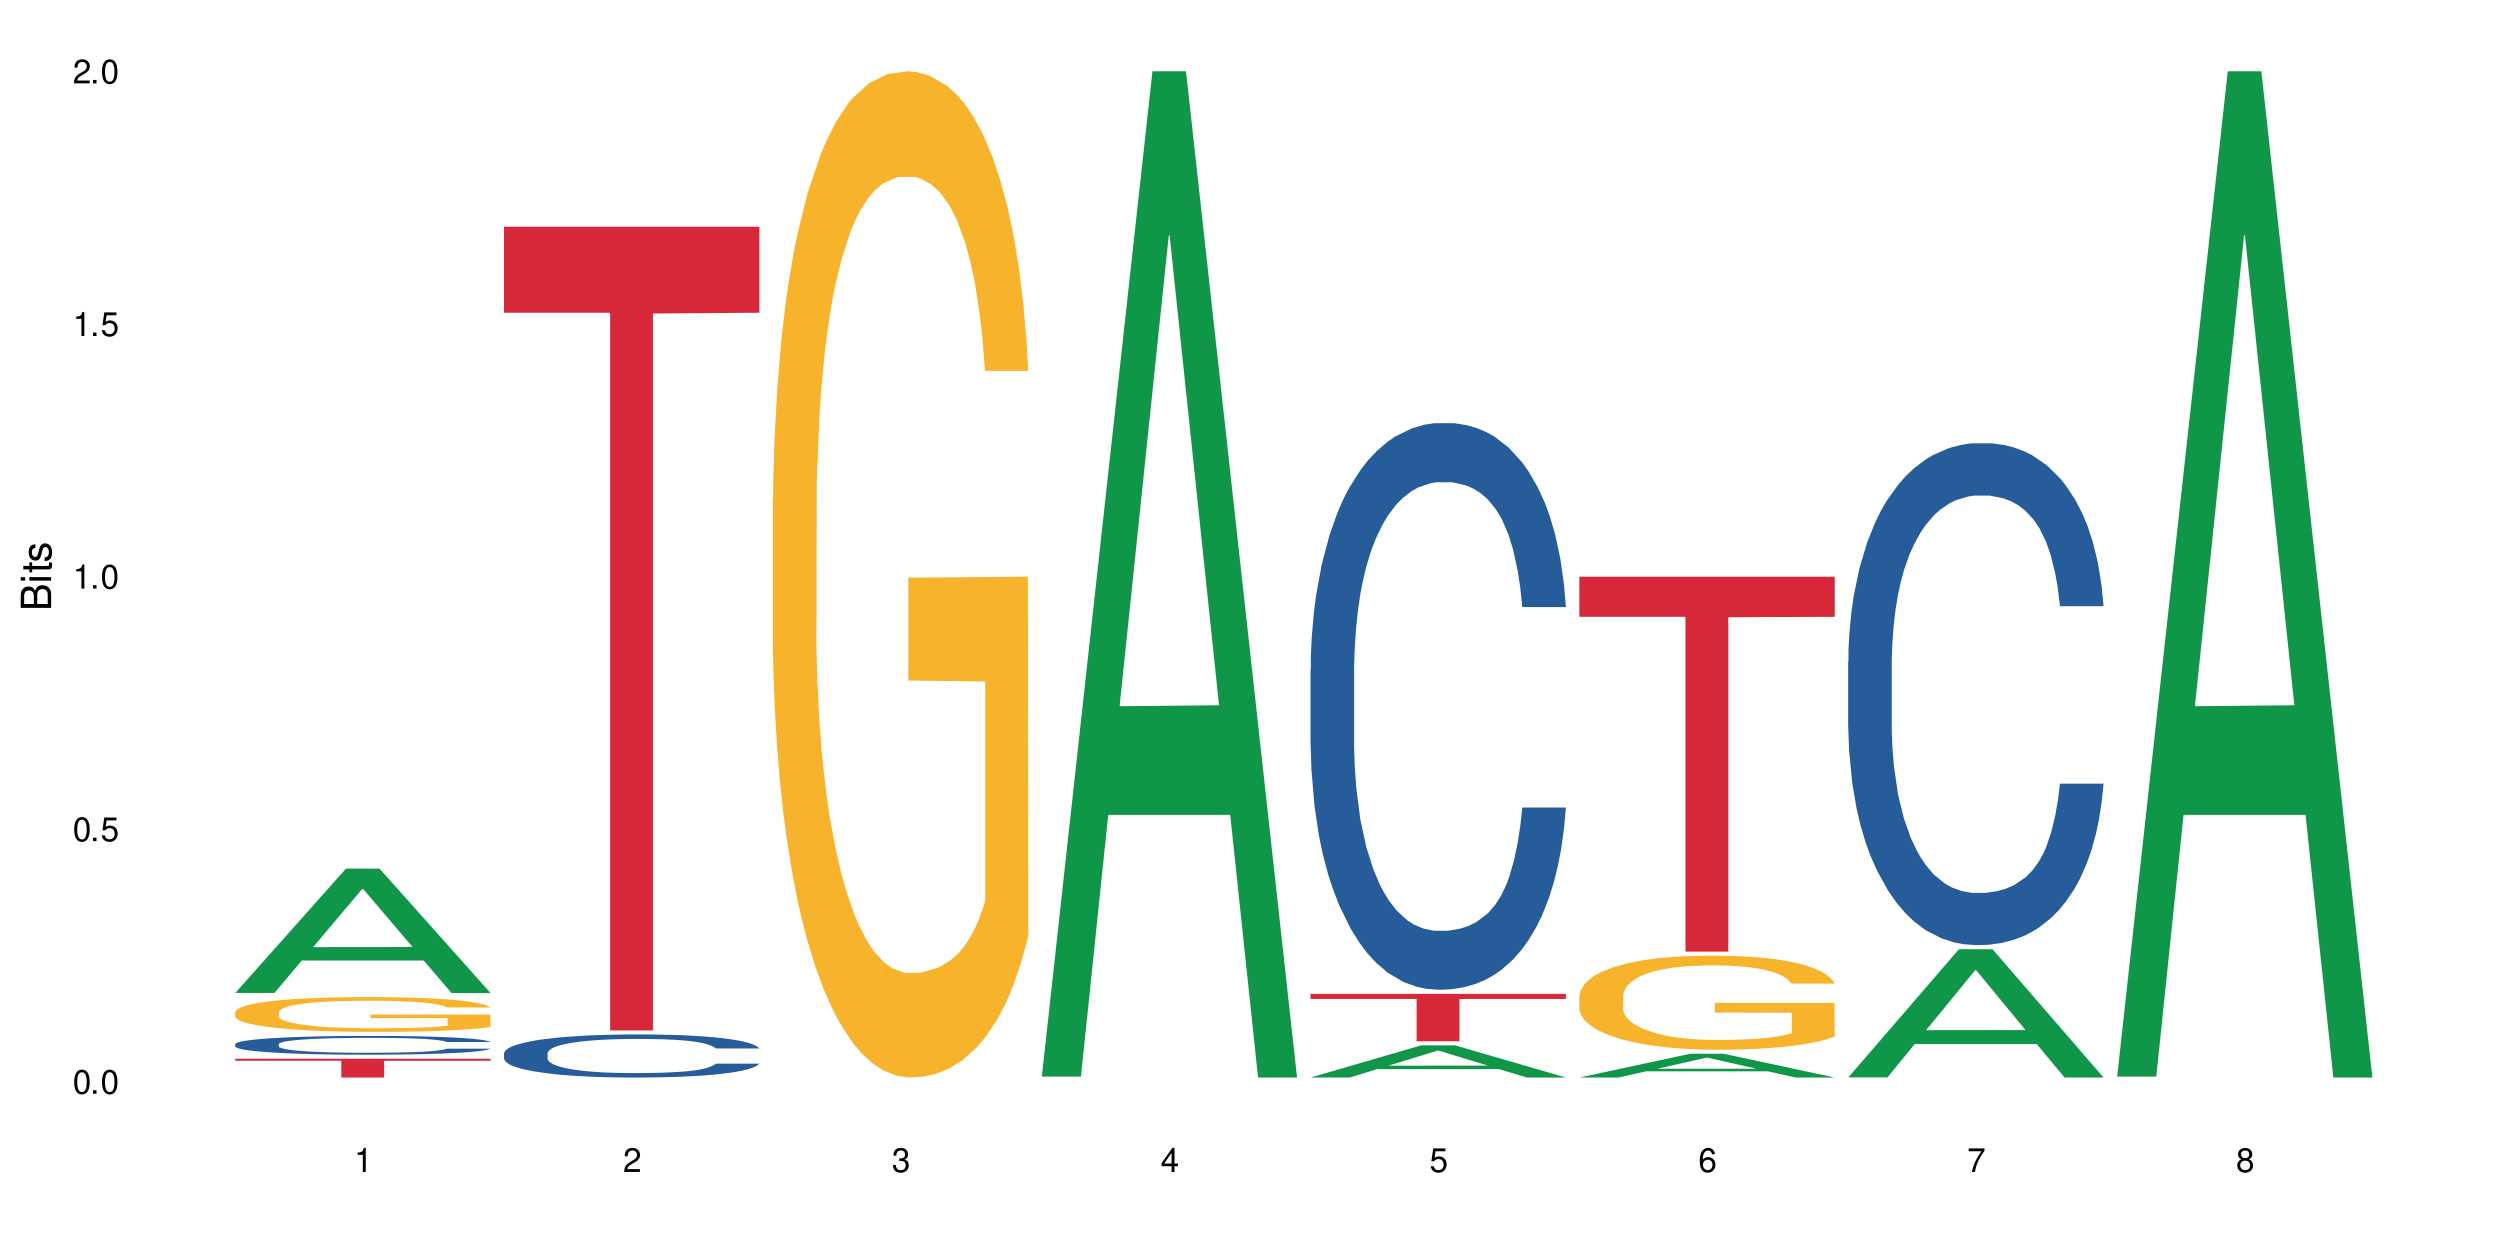 <?xml version="1.0" encoding="UTF-8"?>
<svg xmlns="http://www.w3.org/2000/svg" xmlns:xlink="http://www.w3.org/1999/xlink" width="720" height="360" viewBox="0 0 720 360">
<defs>
<g>
<g id="glyph-0-0">
</g>
<g id="glyph-0-1">
<path d="M 2.641 -6.938 C 2 -6.938 1.422 -6.656 1.078 -6.172 C 0.641 -5.562 0.406 -4.641 0.406 -3.359 C 0.406 -1.016 1.188 0.219 2.641 0.219 C 4.078 0.219 4.859 -1.016 4.859 -3.297 C 4.859 -4.641 4.656 -5.547 4.203 -6.172 C 3.844 -6.656 3.281 -6.938 2.641 -6.938 Z M 2.641 -6.188 C 3.547 -6.188 4 -5.25 4 -3.375 C 4 -1.406 3.562 -0.484 2.625 -0.484 C 1.734 -0.484 1.281 -1.438 1.281 -3.344 C 1.281 -5.25 1.734 -6.188 2.641 -6.188 Z M 2.641 -6.188 "/>
</g>
<g id="glyph-0-2">
<path d="M 1.828 -1 L 0.828 -1 L 0.828 0 L 1.828 0 Z M 1.828 -1 "/>
</g>
<g id="glyph-0-3">
<path d="M 4.562 -6.797 L 1.062 -6.797 L 0.547 -3.094 L 1.328 -3.094 C 1.719 -3.562 2.047 -3.734 2.578 -3.734 C 3.484 -3.734 4.062 -3.109 4.062 -2.094 C 4.062 -1.125 3.484 -0.531 2.578 -0.531 C 1.828 -0.531 1.375 -0.906 1.188 -1.672 L 0.328 -1.672 C 0.453 -1.109 0.547 -0.844 0.75 -0.594 C 1.125 -0.078 1.828 0.219 2.594 0.219 C 3.969 0.219 4.922 -0.781 4.922 -2.219 C 4.922 -3.562 4.031 -4.484 2.719 -4.484 C 2.25 -4.484 1.859 -4.359 1.469 -4.062 L 1.734 -5.969 L 4.562 -5.969 Z M 4.562 -6.797 "/>
</g>
<g id="glyph-0-4">
<path d="M 2.484 -4.938 L 2.484 0 L 3.328 0 L 3.328 -6.938 L 2.766 -6.938 C 2.469 -5.875 2.281 -5.734 0.984 -5.562 L 0.984 -4.938 Z M 2.484 -4.938 "/>
</g>
<g id="glyph-0-5">
<path d="M 4.859 -0.828 L 1.281 -0.828 C 1.359 -1.406 1.672 -1.781 2.5 -2.281 L 3.469 -2.828 C 4.406 -3.344 4.906 -4.062 4.906 -4.906 C 4.906 -5.484 4.672 -6.031 4.266 -6.406 C 3.859 -6.766 3.375 -6.938 2.719 -6.938 C 1.859 -6.938 1.219 -6.625 0.844 -6.031 C 0.609 -5.672 0.5 -5.234 0.484 -4.531 L 1.328 -4.531 C 1.359 -5.016 1.406 -5.281 1.531 -5.516 C 1.75 -5.938 2.188 -6.203 2.703 -6.203 C 3.469 -6.203 4.031 -5.641 4.031 -4.891 C 4.031 -4.344 3.719 -3.859 3.125 -3.516 L 2.234 -3 C 0.812 -2.172 0.406 -1.531 0.328 -0.016 L 4.859 -0.016 Z M 4.859 -0.828 "/>
</g>
<g id="glyph-0-6">
<path d="M 2.125 -3.188 L 2.578 -3.188 C 3.5 -3.188 3.984 -2.766 3.984 -1.922 C 3.984 -1.062 3.469 -0.531 2.594 -0.531 C 1.656 -0.531 1.203 -1 1.156 -2.016 L 0.312 -2.016 C 0.344 -1.453 0.438 -1.094 0.609 -0.781 C 0.953 -0.109 1.625 0.219 2.547 0.219 C 3.953 0.219 4.859 -0.625 4.859 -1.938 C 4.859 -2.828 4.516 -3.297 3.703 -3.594 C 4.344 -3.844 4.656 -4.328 4.656 -5.031 C 4.656 -6.219 3.875 -6.938 2.578 -6.938 C 1.203 -6.938 0.484 -6.172 0.453 -4.703 L 1.297 -4.703 C 1.312 -5.125 1.344 -5.359 1.453 -5.578 C 1.641 -5.969 2.062 -6.203 2.594 -6.203 C 3.344 -6.203 3.797 -5.75 3.797 -5 C 3.797 -4.516 3.609 -4.219 3.25 -4.047 C 3.016 -3.953 2.703 -3.922 2.125 -3.906 Z M 2.125 -3.188 "/>
</g>
<g id="glyph-0-7">
<path d="M 3.141 -1.672 L 3.141 0 L 3.984 0 L 3.984 -1.672 L 4.984 -1.672 L 4.984 -2.438 L 3.984 -2.438 L 3.984 -6.938 L 3.359 -6.938 L 0.266 -2.578 L 0.266 -1.672 Z M 3.141 -2.438 L 1 -2.438 L 3.141 -5.5 Z M 3.141 -2.438 "/>
</g>
<g id="glyph-0-8">
<path d="M 4.781 -5.125 C 4.609 -6.266 3.891 -6.938 2.844 -6.938 C 2.094 -6.938 1.422 -6.578 1.031 -5.953 C 0.594 -5.266 0.406 -4.422 0.406 -3.172 C 0.406 -2 0.578 -1.25 0.984 -0.641 C 1.359 -0.078 1.953 0.219 2.703 0.219 C 3.984 0.219 4.922 -0.75 4.922 -2.094 C 4.922 -3.375 4.062 -4.281 2.844 -4.281 C 2.172 -4.281 1.641 -4.031 1.281 -3.516 C 1.281 -5.234 1.828 -6.188 2.797 -6.188 C 3.391 -6.188 3.797 -5.797 3.938 -5.125 Z M 2.734 -3.531 C 3.547 -3.531 4.062 -2.953 4.062 -2.031 C 4.062 -1.156 3.484 -0.531 2.703 -0.531 C 1.922 -0.531 1.328 -1.188 1.328 -2.078 C 1.328 -2.938 1.906 -3.531 2.734 -3.531 Z M 2.734 -3.531 "/>
</g>
<g id="glyph-0-9">
<path d="M 4.984 -6.797 L 0.438 -6.797 L 0.438 -5.969 L 4.109 -5.969 C 2.5 -3.656 1.828 -2.234 1.328 0 L 2.219 0 C 2.594 -2.172 3.453 -4.047 4.984 -6.094 Z M 4.984 -6.797 "/>
</g>
<g id="glyph-0-10">
<path d="M 3.75 -3.656 C 4.469 -4.094 4.688 -4.438 4.688 -5.078 C 4.688 -6.172 3.844 -6.938 2.641 -6.938 C 1.438 -6.938 0.594 -6.172 0.594 -5.094 C 0.594 -4.438 0.812 -4.094 1.516 -3.656 C 0.734 -3.266 0.359 -2.703 0.359 -1.922 C 0.359 -0.656 1.281 0.219 2.641 0.219 C 3.984 0.219 4.922 -0.656 4.922 -1.922 C 4.922 -2.703 4.531 -3.266 3.75 -3.656 Z M 2.641 -6.188 C 3.359 -6.188 3.812 -5.75 3.812 -5.062 C 3.812 -4.406 3.344 -3.984 2.641 -3.984 C 1.922 -3.984 1.453 -4.406 1.453 -5.078 C 1.453 -5.75 1.922 -6.188 2.641 -6.188 Z M 2.641 -3.266 C 3.484 -3.266 4.062 -2.719 4.062 -1.906 C 4.062 -1.078 3.484 -0.531 2.625 -0.531 C 1.797 -0.531 1.219 -1.094 1.219 -1.906 C 1.219 -2.719 1.781 -3.266 2.641 -3.266 Z M 2.641 -3.266 "/>
</g>
<g id="glyph-1-0">
</g>
<g id="glyph-1-1">
<path d="M 0 -0.953 L 0 -4.891 C 0 -5.719 -0.234 -6.344 -0.734 -6.797 C -1.188 -7.234 -1.812 -7.469 -2.5 -7.469 C -3.547 -7.469 -4.188 -7 -4.625 -5.875 C -4.984 -6.688 -5.625 -7.094 -6.531 -7.094 C -7.172 -7.094 -7.734 -6.859 -8.141 -6.391 C -8.562 -5.922 -8.75 -5.344 -8.75 -4.5 L -8.75 -0.953 Z M -4.984 -2.062 L -7.766 -2.062 L -7.766 -4.219 C -7.766 -4.844 -7.688 -5.203 -7.453 -5.5 C -7.219 -5.812 -6.859 -5.969 -6.375 -5.969 C -5.891 -5.969 -5.531 -5.812 -5.297 -5.5 C -5.062 -5.203 -4.984 -4.844 -4.984 -4.219 Z M -0.984 -2.062 L -4 -2.062 L -4 -4.781 C -4 -5.766 -3.438 -6.359 -2.484 -6.359 C -1.547 -6.359 -0.984 -5.766 -0.984 -4.781 Z M -0.984 -2.062 "/>
</g>
<g id="glyph-1-2">
<path d="M -6.281 -1.797 L -6.281 -0.797 L 0 -0.797 L 0 -1.797 Z M -8.75 -1.797 L -8.75 -0.797 L -7.484 -0.797 L -7.484 -1.797 Z M -8.75 -1.797 "/>
</g>
<g id="glyph-1-3">
<path d="M -6.281 -3.047 L -6.281 -2.016 L -8.016 -2.016 L -8.016 -1.016 L -6.281 -1.016 L -6.281 -0.172 L -5.469 -0.172 L -5.469 -1.016 L -0.719 -1.016 C -0.078 -1.016 0.281 -1.453 0.281 -2.234 C 0.281 -2.5 0.25 -2.719 0.188 -3.047 L -0.641 -3.047 C -0.609 -2.906 -0.594 -2.766 -0.594 -2.562 C -0.594 -2.141 -0.719 -2.016 -1.156 -2.016 L -5.469 -2.016 L -5.469 -3.047 Z M -6.281 -3.047 "/>
</g>
<g id="glyph-1-4">
<path d="M -4.531 -5.25 C -5.766 -5.25 -6.469 -4.422 -6.469 -2.969 C -6.469 -1.516 -5.719 -0.562 -4.547 -0.562 C -3.562 -0.562 -3.094 -1.062 -2.734 -2.562 L -2.516 -3.484 C -2.344 -4.188 -2.094 -4.469 -1.641 -4.469 C -1.047 -4.469 -0.641 -3.875 -0.641 -3 C -0.641 -2.453 -0.797 -2 -1.062 -1.75 C -1.25 -1.594 -1.422 -1.531 -1.875 -1.469 L -1.875 -0.406 C -0.422 -0.453 0.281 -1.266 0.281 -2.922 C 0.281 -4.5 -0.5 -5.516 -1.719 -5.516 C -2.656 -5.516 -3.172 -4.984 -3.469 -3.734 L -3.703 -2.766 C -3.891 -1.953 -4.156 -1.609 -4.594 -1.609 C -5.188 -1.609 -5.547 -2.125 -5.547 -2.938 C -5.547 -3.75 -5.203 -4.172 -4.531 -4.203 Z M -4.531 -5.25 "/>
</g>
</g>
</defs>
<rect x="-72" y="-36" width="864" height="432" fill="rgb(100%, 100%, 100%)" fill-opacity="1"/>
<path fill-rule="nonzero" fill="rgb(6.275%, 58.824%, 28.235%)" fill-opacity="1" d="M 67.73 285.961 L 67.809 285.926 L 99.637 250.16 L 109.301 250.16 L 141.281 285.996 L 130.047 285.996 L 122.031 276.641 L 86.906 276.641 L 79.047 285.961 L 67.73 285.961 L 90.285 272.77 L 118.809 272.738 L 104.586 256.016 L 104.43 255.98 L 104.27 256.082 L 90.207 272.738 L 90.285 272.77 Z M 67.73 285.961 "/>
<path fill-rule="nonzero" fill="rgb(14.51%, 36.078%, 60%)" fill-opacity="1" d="M 67.73 300.699 L 67.82 300.695 L 67.82 300.574 L 68.09 300.387 L 68.719 300.148 L 69.344 299.988 L 70.961 299.695 L 73.203 299.414 L 75.535 299.195 L 77.238 299.066 L 78.766 298.969 L 82.262 298.785 L 84.504 298.691 L 86.926 298.605 L 89.887 298.523 L 92.039 298.473 L 96.883 298.395 L 100.469 298.359 L 103.25 298.344 L 109.262 298.344 L 112.848 298.363 L 115.449 298.387 L 118.32 298.43 L 120.742 298.473 L 124.957 298.582 L 128.727 298.719 L 130.43 298.801 L 133.121 298.953 L 135.184 299.102 L 136.617 299.23 L 138.234 299.414 L 139.668 299.637 L 140.746 299.887 L 141.281 300.102 L 128.727 300.102 L 128.098 299.902 L 127.379 299.75 L 126.035 299.547 L 124.688 299.402 L 122.805 299.258 L 121.102 299.164 L 118.77 299.07 L 116.707 299.012 L 114.555 298.969 L 112.488 298.938 L 108.543 298.906 L 103.969 298.906 L 102.266 298.918 L 98.766 298.957 L 96.883 298.992 L 94.191 299.062 L 92.309 299.125 L 90.066 299.223 L 88.539 299.309 L 86.656 299.438 L 85.312 299.551 L 83.785 299.715 L 82.891 299.84 L 82.082 299.977 L 81.363 300.141 L 80.828 300.312 L 80.469 300.496 L 80.289 300.676 L 80.289 301.441 L 80.469 301.617 L 80.918 301.828 L 82.082 302.129 L 83.785 302.391 L 85.762 302.598 L 87.645 302.746 L 88.719 302.816 L 90.156 302.895 L 92.398 302.996 L 95.629 303.094 L 97.512 303.133 L 100.383 303.172 L 103.34 303.191 L 107.289 303.191 L 110.785 303.172 L 113.117 303.148 L 115.539 303.109 L 118.859 303.023 L 120.922 302.945 L 122.715 302.852 L 124.062 302.758 L 124.957 302.676 L 126.305 302.523 L 127.379 302.355 L 128.188 302.184 L 128.727 302.016 L 141.281 302.016 L 140.746 302.211 L 139.938 302.406 L 139.129 302.551 L 137.875 302.723 L 136.441 302.875 L 134.375 303.047 L 132.672 303.164 L 130.43 303.285 L 128.367 303.379 L 126.125 303.465 L 122.805 303.562 L 120.652 303.613 L 118.32 303.656 L 115.539 303.695 L 112.043 303.73 L 108.273 303.75 L 104.777 303.758 L 101.008 303.746 L 98.227 303.727 L 94.551 303.684 L 89.977 303.594 L 86.656 303.5 L 84.055 303.406 L 81.812 303.305 L 79.301 303.172 L 76.074 302.953 L 74.098 302.785 L 72.754 302.648 L 71.23 302.453 L 70.152 302.281 L 68.898 302.004 L 68 301.652 L 67.73 301.383 Z M 67.73 300.699 "/>
<path fill-rule="nonzero" fill="rgb(96.863%, 70.196%, 16.863%)" fill-opacity="1" d="M 67.73 291.449 L 67.82 291.441 L 67.82 291.258 L 68.18 290.848 L 69.078 290.277 L 70.242 289.812 L 71.5 289.445 L 72.305 289.254 L 73.652 288.98 L 74.816 288.777 L 77.777 288.367 L 81.543 287.98 L 83.609 287.816 L 85.941 287.66 L 89.258 287.488 L 90.785 287.422 L 95.449 287.277 L 100.738 287.188 L 106.57 287.156 L 109.262 287.168 L 112.938 287.203 L 117.961 287.305 L 120.832 287.395 L 123.074 287.488 L 125.406 287.605 L 128.277 287.789 L 130.969 288.008 L 133.121 288.23 L 135.273 288.504 L 137.066 288.797 L 138.594 289.117 L 139.938 289.5 L 140.746 289.82 L 141.281 290.141 L 128.816 290.141 L 128.098 289.82 L 127.289 289.574 L 125.945 289.273 L 124.598 289.051 L 123.254 288.879 L 120.742 288.641 L 118.59 288.496 L 115.898 288.367 L 113.297 288.285 L 110.336 288.23 L 108.543 288.211 L 103.789 288.211 L 99.484 288.273 L 96.973 288.348 L 95.18 288.422 L 92.668 288.559 L 91.141 288.668 L 90.246 288.742 L 87.555 289.023 L 85.762 289.281 L 84.773 289.457 L 83.52 289.73 L 82.621 289.977 L 81.633 290.344 L 81.098 290.617 L 80.379 291.238 L 80.289 292.887 L 80.559 293.234 L 81.098 293.609 L 81.812 293.941 L 82.891 294.289 L 83.965 294.555 L 85.852 294.91 L 87.465 295.148 L 88.719 295.305 L 91.141 295.551 L 92.129 295.633 L 94.461 295.797 L 96.883 295.926 L 99.844 296.035 L 102.086 296.09 L 105.672 296.137 L 110.246 296.137 L 115.629 296.082 L 119.039 296.008 L 121.371 295.934 L 122.895 295.871 L 124.777 295.77 L 126.125 295.68 L 127.379 295.578 L 128.906 295.422 L 128.906 293.234 L 106.75 293.227 L 106.75 292.199 L 141.195 292.191 L 141.281 295.77 L 139.398 296.02 L 137.066 296.254 L 134.824 296.438 L 132.492 296.594 L 129.176 296.77 L 126.484 296.879 L 122.355 297.008 L 118.59 297.09 L 114.645 297.145 L 111.145 297.172 L 107.02 297.18 L 103.34 297.16 L 99.395 297.105 L 96.254 297.035 L 93.383 296.941 L 90.516 296.824 L 86.926 296.629 L 84.594 296.477 L 82.172 296.281 L 79.75 296.055 L 77.598 295.809 L 76.164 295.613 L 74.727 295.395 L 73.203 295.121 L 71.766 294.809 L 70.691 294.527 L 69.703 294.207 L 68.988 293.902 L 68.27 293.492 L 67.91 293.16 L 67.73 292.879 Z M 67.73 291.449 "/>
<path fill-rule="nonzero" fill="rgb(83.922%, 15.686%, 22.353%)" fill-opacity="1" d="M 67.73 304.922 L 141.281 304.922 L 141.281 305.5 L 110.629 305.504 L 110.629 310.332 L 98.297 310.332 L 98.297 305.508 L 98.117 305.5 L 67.73 305.5 Z M 67.73 304.922 "/>
<path fill-rule="nonzero" fill="rgb(14.51%, 36.078%, 60%)" fill-opacity="1" d="M 145.156 303.324 L 145.242 303.312 L 145.242 303.043 L 145.512 302.609 L 146.141 302.066 L 146.77 301.691 L 148.383 301.023 L 150.625 300.379 L 152.957 299.879 L 154.664 299.582 L 156.188 299.355 L 159.684 298.938 L 161.93 298.723 L 164.352 298.527 L 167.309 298.336 L 169.461 298.223 L 174.305 298.043 L 177.895 297.961 L 180.676 297.93 L 186.684 297.93 L 190.273 297.973 L 192.875 298.031 L 195.742 298.121 L 198.164 298.223 L 202.383 298.473 L 206.148 298.789 L 207.852 298.973 L 210.543 299.324 L 212.605 299.664 L 214.043 299.957 L 215.656 300.379 L 217.094 300.887 L 218.168 301.465 L 218.707 301.953 L 206.148 301.953 L 205.52 301.5 L 204.805 301.148 L 203.457 300.684 L 202.113 300.355 L 200.23 300.027 L 198.523 299.809 L 196.191 299.594 L 194.129 299.457 L 191.977 299.355 L 189.914 299.289 L 185.969 299.219 L 181.391 299.219 L 179.688 299.242 L 176.191 299.336 L 174.305 299.414 L 171.613 299.57 L 169.73 299.719 L 167.488 299.945 L 165.965 300.141 L 164.082 300.434 L 162.734 300.695 L 161.211 301.07 L 160.312 301.352 L 159.508 301.668 L 158.789 302.043 L 158.25 302.441 L 157.891 302.859 L 157.711 303.27 L 157.711 305.027 L 157.891 305.434 L 158.34 305.91 L 159.508 306.602 L 161.211 307.203 L 163.184 307.68 L 165.066 308.02 L 166.145 308.18 L 167.578 308.359 L 169.82 308.586 L 173.051 308.812 L 174.934 308.902 L 177.805 308.996 L 180.766 309.039 L 184.711 309.039 L 188.211 308.996 L 190.543 308.938 L 192.965 308.848 L 196.281 308.656 L 198.344 308.473 L 200.141 308.258 L 201.484 308.043 L 202.383 307.859 L 203.727 307.508 L 204.805 307.125 L 205.609 306.727 L 206.148 306.34 L 218.707 306.34 L 218.168 306.793 L 217.359 307.238 L 216.555 307.566 L 215.297 307.961 L 213.863 308.312 L 211.801 308.711 L 210.094 308.973 L 207.852 309.254 L 205.789 309.473 L 203.547 309.664 L 200.23 309.891 L 198.074 310.004 L 195.742 310.105 L 192.965 310.195 L 189.465 310.277 L 185.699 310.32 L 182.199 310.332 L 178.434 310.309 L 175.652 310.266 L 171.973 310.164 L 167.398 309.957 L 164.082 309.742 L 161.48 309.527 L 159.238 309.301 L 156.727 308.996 L 153.496 308.496 L 151.523 308.109 L 150.176 307.793 L 148.652 307.352 L 147.574 306.953 L 146.32 306.32 L 145.422 305.512 L 145.156 304.891 Z M 145.156 303.324 "/>
<path fill-rule="nonzero" fill="rgb(83.922%, 15.686%, 22.353%)" fill-opacity="1" d="M 145.156 65.293 L 218.707 65.293 L 218.707 90.07 L 188.051 90.289 L 188.051 296.766 L 175.719 296.766 L 175.719 90.508 L 175.539 90.07 L 145.156 90.07 Z M 145.156 65.293 "/>
<path fill-rule="nonzero" fill="rgb(96.863%, 70.196%, 16.863%)" fill-opacity="1" d="M 222.578 144.652 L 222.668 144.387 L 222.668 139.094 L 223.027 127.184 L 223.922 110.777 L 225.09 97.277 L 226.344 86.691 L 227.152 81.133 L 228.496 73.195 L 229.664 67.371 L 232.625 55.461 L 236.391 44.348 L 238.453 39.582 L 240.785 35.082 L 244.105 30.055 L 245.629 28.203 L 250.293 23.965 L 255.586 21.32 L 261.418 20.527 L 264.109 20.789 L 267.785 21.848 L 272.809 24.762 L 275.68 27.406 L 277.922 30.055 L 280.254 33.496 L 283.125 38.789 L 285.816 45.141 L 287.969 51.492 L 290.121 59.43 L 291.914 67.902 L 293.438 77.164 L 294.785 88.281 L 295.59 97.543 L 296.129 106.805 L 283.66 106.805 L 282.945 97.543 L 282.137 90.398 L 280.793 81.664 L 279.445 75.312 L 278.102 70.281 L 275.59 63.402 L 273.438 59.168 L 270.746 55.461 L 268.145 53.078 L 265.184 51.492 L 263.391 50.961 L 258.637 50.961 L 254.332 52.816 L 251.82 54.934 L 250.023 57.051 L 247.512 61.02 L 245.988 64.195 L 245.094 66.312 L 242.402 74.516 L 240.605 81.93 L 239.621 86.957 L 238.363 94.898 L 237.469 102.043 L 236.48 112.629 L 235.941 120.57 L 235.227 138.566 L 235.137 186.207 L 235.406 196.262 L 235.941 207.113 L 236.66 216.641 L 237.738 226.699 L 238.812 234.375 L 240.695 244.695 L 242.312 251.578 L 243.566 256.078 L 245.988 263.223 L 246.977 265.605 L 249.309 270.367 L 251.73 274.074 L 254.691 277.25 L 256.934 278.836 L 260.52 280.16 L 265.094 280.16 L 270.477 278.574 L 273.887 276.457 L 276.219 274.34 L 277.742 272.484 L 279.625 269.574 L 280.973 266.926 L 282.227 264.016 L 283.75 259.516 L 283.75 196.262 L 261.598 195.996 L 261.598 166.355 L 296.039 166.09 L 296.129 269.574 L 294.246 276.719 L 291.914 283.602 L 289.672 288.895 L 287.34 293.395 L 284.02 298.422 L 281.328 301.598 L 277.203 305.305 L 273.438 307.688 L 269.488 309.273 L 265.992 310.066 L 261.867 310.332 L 258.188 309.805 L 254.242 308.215 L 251.102 306.098 L 248.23 303.453 L 245.359 300.012 L 241.773 294.453 L 239.441 289.953 L 237.02 284.395 L 234.598 277.777 L 232.445 270.633 L 231.008 265.074 L 229.574 258.723 L 228.051 250.781 L 226.613 241.785 L 225.539 233.578 L 224.551 224.316 L 223.832 215.582 L 223.117 203.672 L 222.758 194.145 L 222.578 185.941 Z M 222.578 144.652 "/>
<path fill-rule="nonzero" fill="rgb(6.275%, 58.824%, 28.235%)" fill-opacity="1" d="M 300 310.059 L 300.078 309.789 L 331.906 20.527 L 341.57 20.527 L 373.555 310.332 L 362.316 310.332 L 354.301 234.684 L 319.176 234.684 L 311.316 310.059 L 300 310.059 L 322.555 203.391 L 351.078 203.117 L 336.855 67.875 L 336.699 67.602 L 336.543 68.418 L 322.477 203.117 L 322.555 203.391 Z M 300 310.059 "/>
<path fill-rule="nonzero" fill="rgb(6.275%, 58.824%, 28.235%)" fill-opacity="1" d="M 377.426 310.324 L 377.504 310.316 L 409.328 301.047 L 418.992 301.047 L 450.977 310.332 L 439.738 310.332 L 431.723 307.91 L 396.598 307.91 L 388.738 310.324 L 377.426 310.324 L 399.977 306.906 L 428.504 306.898 L 414.277 302.562 L 414.121 302.555 L 413.965 302.582 L 399.898 306.898 L 399.977 306.906 Z M 377.426 310.324 "/>
<path fill-rule="nonzero" fill="rgb(14.51%, 36.078%, 60%)" fill-opacity="1" d="M 377.426 192.887 L 377.516 192.734 L 377.516 189.156 L 377.781 183.488 L 378.41 176.328 L 379.039 171.406 L 380.652 162.605 L 382.895 154.105 L 385.227 147.543 L 386.934 143.664 L 388.457 140.68 L 391.957 135.16 L 394.199 132.328 L 396.621 129.793 L 399.578 127.258 L 401.734 125.766 L 406.574 123.379 L 410.164 122.332 L 412.945 121.887 L 418.953 121.887 L 422.543 122.484 L 425.145 123.23 L 428.016 124.422 L 430.438 125.766 L 434.652 129.047 L 438.418 133.223 L 440.125 135.609 L 442.812 140.234 L 444.879 144.707 L 446.312 148.586 L 447.926 154.105 L 449.363 160.816 L 450.438 168.422 L 450.977 174.836 L 438.418 174.836 L 437.789 168.871 L 437.074 164.246 L 435.727 158.133 L 434.383 153.805 L 432.5 149.48 L 430.793 146.645 L 428.461 143.812 L 426.398 142.023 L 424.246 140.68 L 422.184 139.785 L 418.238 138.891 L 413.664 138.891 L 411.957 139.188 L 408.461 140.383 L 406.574 141.426 L 403.887 143.516 L 402 145.453 L 399.758 148.438 L 398.234 150.973 L 396.352 154.852 L 395.004 158.281 L 393.48 163.203 L 392.582 166.934 L 391.777 171.109 L 391.059 176.031 L 390.52 181.25 L 390.16 186.77 L 389.98 192.141 L 389.98 215.258 L 390.16 220.629 L 390.609 226.895 L 391.777 235.992 L 393.48 243.898 L 395.453 250.16 L 397.336 254.637 L 398.414 256.723 L 399.848 259.109 L 402.09 262.094 L 405.32 265.078 L 407.203 266.27 L 410.074 267.465 L 413.035 268.059 L 416.98 268.059 L 420.48 267.465 L 422.812 266.719 L 425.234 265.523 L 428.551 262.988 L 430.613 260.602 L 432.41 257.77 L 433.754 254.934 L 434.652 252.547 L 435.996 247.922 L 437.074 242.852 L 437.879 237.633 L 438.418 232.562 L 450.977 232.562 L 450.438 238.527 L 449.633 244.344 L 448.824 248.668 L 447.566 253.891 L 446.133 258.516 L 444.07 263.734 L 442.367 267.164 L 440.125 270.895 L 438.059 273.727 L 435.816 276.262 L 432.5 279.246 L 430.348 280.738 L 428.016 282.082 L 425.234 283.273 L 421.734 284.316 L 417.969 284.914 L 414.469 285.062 L 410.703 284.766 L 407.922 284.168 L 404.242 282.828 L 399.668 280.141 L 396.352 277.309 L 393.75 274.473 L 391.508 271.492 L 388.996 267.465 L 385.766 260.902 L 383.793 255.828 L 382.449 251.652 L 380.922 245.836 L 379.848 240.613 L 378.59 232.262 L 377.695 221.672 L 377.426 213.469 Z M 377.426 192.887 "/>
<path fill-rule="nonzero" fill="rgb(83.922%, 15.686%, 22.353%)" fill-opacity="1" d="M 377.426 286.227 L 450.977 286.227 L 450.977 287.688 L 420.324 287.703 L 420.324 299.883 L 407.988 299.883 L 407.988 287.715 L 407.809 287.688 L 377.426 287.688 Z M 377.426 286.227 "/>
<path fill-rule="nonzero" fill="rgb(6.275%, 58.824%, 28.235%)" fill-opacity="1" d="M 454.848 310.324 L 454.926 310.32 L 486.75 303.484 L 496.418 303.484 L 528.398 310.332 L 517.164 310.332 L 509.148 308.543 L 474.023 308.543 L 466.164 310.324 L 454.848 310.324 L 477.402 307.805 L 505.926 307.797 L 491.703 304.602 L 491.547 304.594 L 491.387 304.613 L 477.32 307.797 L 477.402 307.805 Z M 454.848 310.324 "/>
<path fill-rule="nonzero" fill="rgb(96.863%, 70.196%, 16.863%)" fill-opacity="1" d="M 454.848 286.824 L 454.938 286.801 L 454.938 286.305 L 455.297 285.191 L 456.191 283.656 L 457.359 282.395 L 458.613 281.406 L 459.422 280.887 L 460.77 280.145 L 461.934 279.598 L 464.895 278.484 L 468.66 277.445 L 470.723 277 L 473.055 276.578 L 476.375 276.109 L 477.898 275.934 L 482.562 275.539 L 487.855 275.293 L 493.688 275.219 L 496.379 275.242 L 500.055 275.34 L 505.078 275.613 L 507.949 275.859 L 510.191 276.109 L 512.523 276.43 L 515.395 276.926 L 518.086 277.52 L 520.238 278.113 L 522.391 278.855 L 524.184 279.648 L 525.711 280.516 L 527.055 281.555 L 527.863 282.422 L 528.398 283.285 L 515.934 283.285 L 515.215 282.422 L 514.406 281.75 L 513.062 280.934 L 511.715 280.34 L 510.371 279.871 L 507.859 279.227 L 505.707 278.832 L 503.016 278.484 L 500.414 278.262 L 497.453 278.113 L 495.66 278.062 L 490.906 278.062 L 486.602 278.238 L 484.09 278.434 L 482.297 278.633 L 479.785 279.004 L 478.258 279.301 L 477.363 279.5 L 474.672 280.266 L 472.879 280.961 L 471.891 281.43 L 470.633 282.172 L 469.738 282.84 L 468.75 283.832 L 468.211 284.574 L 467.496 286.258 L 467.406 290.711 L 467.676 291.652 L 468.211 292.668 L 468.93 293.559 L 470.008 294.5 L 471.082 295.215 L 472.965 296.18 L 474.582 296.824 L 475.836 297.246 L 478.258 297.914 L 479.246 298.137 L 481.578 298.582 L 484 298.93 L 486.961 299.227 L 489.203 299.375 L 492.789 299.496 L 497.363 299.496 L 502.746 299.348 L 506.156 299.152 L 508.488 298.953 L 510.012 298.781 L 511.895 298.508 L 513.242 298.262 L 514.496 297.988 L 516.023 297.566 L 516.023 291.652 L 493.867 291.629 L 493.867 288.855 L 528.309 288.832 L 528.398 298.508 L 526.516 299.176 L 524.184 299.82 L 521.941 300.312 L 519.609 300.734 L 516.289 301.207 L 513.602 301.504 L 509.473 301.848 L 505.707 302.07 L 501.758 302.219 L 498.262 302.293 L 494.137 302.32 L 490.457 302.27 L 486.512 302.121 L 483.371 301.922 L 480.5 301.676 L 477.633 301.355 L 474.043 300.836 L 471.711 300.414 L 469.289 299.895 L 466.867 299.273 L 464.715 298.605 L 463.281 298.086 L 461.844 297.492 L 460.32 296.75 L 458.883 295.91 L 457.809 295.141 L 456.82 294.273 L 456.102 293.457 L 455.387 292.344 L 455.027 291.453 L 454.848 290.688 Z M 454.848 286.824 "/>
<path fill-rule="nonzero" fill="rgb(83.922%, 15.686%, 22.353%)" fill-opacity="1" d="M 454.848 166.09 L 528.398 166.09 L 528.398 177.648 L 497.746 177.75 L 497.746 274.055 L 485.414 274.055 L 485.414 177.852 L 485.234 177.648 L 454.848 177.648 Z M 454.848 166.09 "/>
<path fill-rule="nonzero" fill="rgb(6.275%, 58.824%, 28.235%)" fill-opacity="1" d="M 532.27 310.297 L 532.352 310.262 L 564.176 273.371 L 573.84 273.371 L 605.824 310.332 L 594.586 310.332 L 586.57 300.684 L 551.445 300.684 L 543.586 310.297 L 532.27 310.297 L 554.824 296.691 L 583.348 296.656 L 569.125 279.41 L 568.969 279.375 L 568.812 279.477 L 554.746 296.656 L 554.824 296.691 Z M 532.27 310.297 "/>
<path fill-rule="nonzero" fill="rgb(14.51%, 36.078%, 60%)" fill-opacity="1" d="M 532.27 190.562 L 532.359 190.43 L 532.359 187.258 L 532.629 182.238 L 533.258 175.898 L 533.887 171.539 L 535.5 163.742 L 537.742 156.215 L 540.074 150.402 L 541.777 146.965 L 543.305 144.324 L 546.801 139.434 L 549.043 136.926 L 551.465 134.68 L 554.426 132.434 L 556.578 131.113 L 561.422 129 L 565.012 128.074 L 567.793 127.676 L 573.801 127.676 L 577.391 128.207 L 579.992 128.867 L 582.859 129.922 L 585.281 131.113 L 589.5 134.02 L 593.266 137.719 L 594.969 139.832 L 597.66 143.926 L 599.723 147.891 L 601.16 151.324 L 602.773 156.215 L 604.207 162.16 L 605.285 168.895 L 605.824 174.578 L 593.266 174.578 L 592.637 169.293 L 591.922 165.195 L 590.574 159.781 L 589.23 155.949 L 587.344 152.117 L 585.641 149.609 L 583.309 147.098 L 581.246 145.512 L 579.094 144.324 L 577.031 143.531 L 573.082 142.738 L 568.508 142.738 L 566.805 143.004 L 563.305 144.059 L 561.422 144.984 L 558.73 146.832 L 556.848 148.551 L 554.605 151.191 L 553.082 153.438 L 551.199 156.875 L 549.852 159.914 L 548.328 164.273 L 547.43 167.574 L 546.621 171.273 L 545.906 175.633 L 545.367 180.258 L 545.008 185.145 L 544.828 189.902 L 544.828 210.379 L 545.008 215.133 L 545.457 220.684 L 546.621 228.742 L 548.328 235.742 L 550.301 241.293 L 552.184 245.254 L 553.262 247.105 L 554.695 249.219 L 556.938 251.859 L 560.168 254.504 L 562.051 255.559 L 564.922 256.617 L 567.883 257.145 L 571.828 257.145 L 575.324 256.617 L 577.656 255.957 L 580.078 254.898 L 583.398 252.652 L 585.461 250.539 L 587.254 248.031 L 588.602 245.52 L 589.5 243.406 L 590.844 239.309 L 591.922 234.82 L 592.727 230.195 L 593.266 225.703 L 605.824 225.703 L 605.285 230.988 L 604.477 236.141 L 603.672 239.973 L 602.414 244.594 L 600.98 248.691 L 598.918 253.312 L 597.211 256.352 L 594.969 259.656 L 592.906 262.164 L 590.664 264.41 L 587.344 267.055 L 585.191 268.375 L 582.859 269.562 L 580.078 270.621 L 576.582 271.547 L 572.816 272.074 L 569.316 272.207 L 565.551 271.941 L 562.77 271.414 L 559.09 270.223 L 554.516 267.848 L 551.199 265.336 L 548.598 262.824 L 546.355 260.184 L 543.844 256.617 L 540.613 250.805 L 538.641 246.312 L 537.293 242.613 L 535.77 237.461 L 534.691 232.836 L 533.438 225.438 L 532.539 216.059 L 532.27 208.793 Z M 532.27 190.562 "/>
<path fill-rule="nonzero" fill="rgb(6.275%, 58.824%, 28.235%)" fill-opacity="1" d="M 609.695 310.059 L 609.773 309.789 L 641.598 20.527 L 651.266 20.527 L 683.246 310.332 L 672.008 310.332 L 663.996 234.684 L 628.867 234.684 L 621.012 310.059 L 609.695 310.059 L 632.246 203.391 L 660.773 203.117 L 646.551 67.875 L 646.391 67.602 L 646.234 68.418 L 632.168 203.117 L 632.246 203.391 Z M 609.695 310.059 "/>
<g fill="rgb(0%, 0%, 0%)" fill-opacity="1">
<use xlink:href="#glyph-0-1" x="20.965" y="314.993"/>
<use xlink:href="#glyph-0-2" x="25.965" y="314.993"/>
<use xlink:href="#glyph-0-1" x="28.965" y="314.993"/>
</g>
<g fill="rgb(0%, 0%, 0%)" fill-opacity="1">
<use xlink:href="#glyph-0-1" x="20.965" y="242.251"/>
<use xlink:href="#glyph-0-2" x="25.965" y="242.251"/>
<use xlink:href="#glyph-0-3" x="28.965" y="242.251"/>
</g>
<g fill="rgb(0%, 0%, 0%)" fill-opacity="1">
<use xlink:href="#glyph-0-4" x="20.965" y="169.509"/>
<use xlink:href="#glyph-0-2" x="25.965" y="169.509"/>
<use xlink:href="#glyph-0-1" x="28.965" y="169.509"/>
</g>
<g fill="rgb(0%, 0%, 0%)" fill-opacity="1">
<use xlink:href="#glyph-0-4" x="20.965" y="96.767"/>
<use xlink:href="#glyph-0-2" x="25.965" y="96.767"/>
<use xlink:href="#glyph-0-3" x="28.965" y="96.767"/>
</g>
<g fill="rgb(0%, 0%, 0%)" fill-opacity="1">
<use xlink:href="#glyph-0-5" x="20.965" y="24.024"/>
<use xlink:href="#glyph-0-2" x="25.965" y="24.024"/>
<use xlink:href="#glyph-0-1" x="28.965" y="24.024"/>
</g>
<g fill="rgb(0%, 0%, 0%)" fill-opacity="1">
<use xlink:href="#glyph-0-4" x="102.008" y="337.532"/>
</g>
<g fill="rgb(0%, 0%, 0%)" fill-opacity="1">
<use xlink:href="#glyph-0-5" x="179.43" y="337.532"/>
</g>
<g fill="rgb(0%, 0%, 0%)" fill-opacity="1">
<use xlink:href="#glyph-0-6" x="256.855" y="337.532"/>
</g>
<g fill="rgb(0%, 0%, 0%)" fill-opacity="1">
<use xlink:href="#glyph-0-7" x="334.277" y="337.532"/>
</g>
<g fill="rgb(0%, 0%, 0%)" fill-opacity="1">
<use xlink:href="#glyph-0-3" x="411.699" y="337.532"/>
</g>
<g fill="rgb(0%, 0%, 0%)" fill-opacity="1">
<use xlink:href="#glyph-0-8" x="489.125" y="337.532"/>
</g>
<g fill="rgb(0%, 0%, 0%)" fill-opacity="1">
<use xlink:href="#glyph-0-9" x="566.547" y="337.532"/>
</g>
<g fill="rgb(0%, 0%, 0%)" fill-opacity="1">
<use xlink:href="#glyph-0-10" x="643.969" y="337.532"/>
</g>
<g fill="rgb(0%, 0%, 0%)" fill-opacity="1">
<use xlink:href="#glyph-1-1" x="14.725" y="176.012"/>
<use xlink:href="#glyph-1-2" x="14.725" y="168.012"/>
<use xlink:href="#glyph-1-3" x="14.725" y="165.012"/>
<use xlink:href="#glyph-1-4" x="14.725" y="162.012"/>
</g>
</svg>
